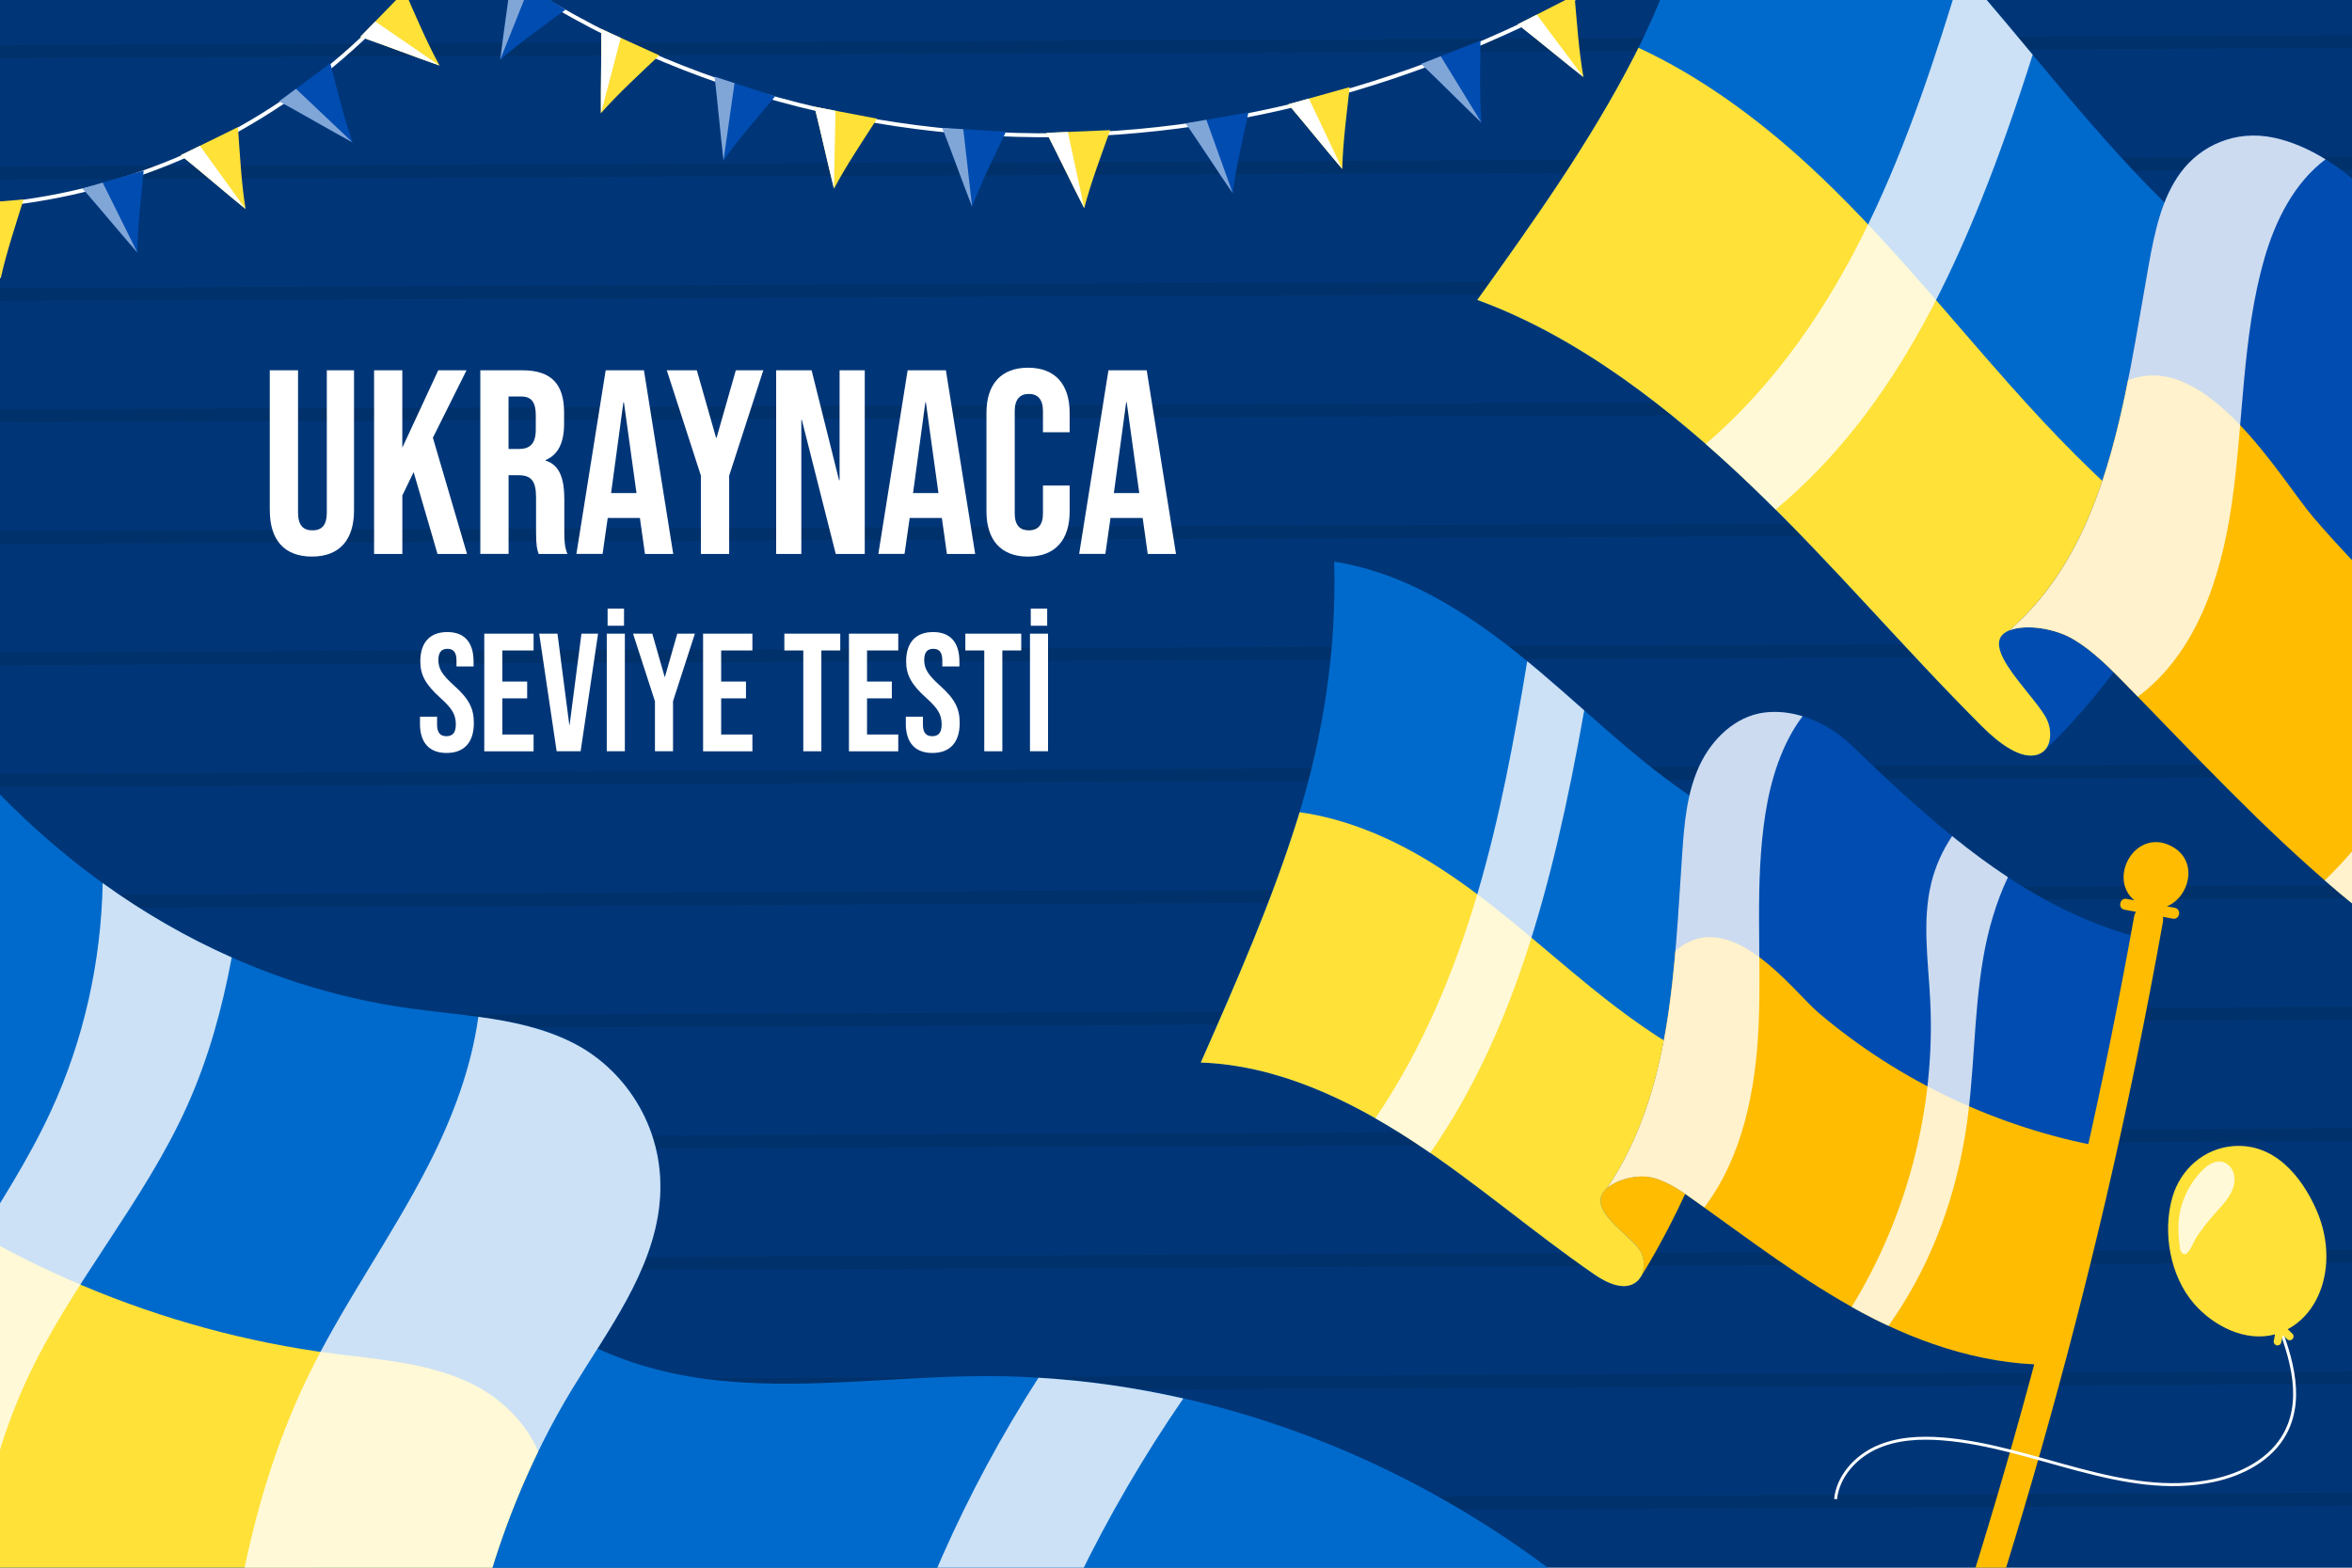 <?xml version="1.0" encoding="UTF-8"?>
<svg xmlns="http://www.w3.org/2000/svg" xmlns:xlink="http://www.w3.org/1999/xlink" viewBox="0 0 600 400">
  <defs>
    <style>
      .cls-1 {
        fill: #006acc;
      }

      .cls-2, .cls-3, .cls-4, .cls-5 {
        fill: #fff;
      }

      .cls-6, .cls-7, .cls-8 {
        fill: none;
      }

      .cls-6, .cls-8 {
        stroke: #fff;
        stroke-miterlimit: 10;
      }

      .cls-9 {
        fill: #003678;
      }

      .cls-8 {
        stroke-width: .75px;
      }

      .cls-10 {
        clip-path: url(#clippath-1);
      }

      .cls-11 {
        isolation: isolate;
      }

      .cls-12 {
        fill: #004cb1;
      }

      .cls-3 {
        opacity: .8;
      }

      .cls-3, .cls-4, .cls-5 {
        mix-blend-mode: soft-light;
      }

      .cls-13 {
        fill: #00316a;
      }

      .cls-4 {
        opacity: .5;
      }

      .cls-14 {
        clip-path: url(#clippath-2);
      }

      .cls-15 {
        fill: #ffbc00;
      }

      .cls-16 {
        fill: #ffe138;
      }

      .cls-17 {
        clip-path: url(#clippath);
      }
    </style>
    <clipPath id="clippath">
      <rect class="cls-7" width="600" height="400"/>
    </clipPath>
    <clipPath id="clippath-1">
      <rect class="cls-7" x="-6.52" y="-4.75" width="613.52" height="409.01"/>
    </clipPath>
    <clipPath id="clippath-2">
      <rect class="cls-7" x="-6.52" y="-4.26" width="613.52" height="409.01"/>
    </clipPath>
  </defs>
  <g class="cls-11">
    <g id="Layer_1" data-name="Layer 1">
      <g class="cls-17">
        <g>
          <rect class="cls-9" x="-6.52" y="-4.75" width="613.52" height="409.01"/>
          <g class="cls-10">
            <g>
              <path class="cls-13" d="M651.67,8.75c-90.13.38-180.26.76-270.39,1.14-89.67.38-179.34.76-269.01,1.13-50.58.21-101.17.43-151.75.64-1.53,0-1.5,3.3.03,3.29,90.13-.38,180.26-.76,270.39-1.14,89.67-.38,179.34-.76,269.01-1.13,50.58-.21,101.17-.43,151.75-.64,1.53,0,1.5-3.3-.03-3.29Z"/>
              <path class="cls-13" d="M651.67,39.75c-90.13.38-180.26.76-270.39,1.14-89.67.38-179.34.76-269.01,1.13-50.58.21-101.17.43-151.75.64-1.53,0-1.5,3.29.03,3.29,90.13-.38,180.26-.76,270.39-1.14,89.67-.38,179.34-.76,269.01-1.13,50.58-.21,101.17-.43,151.75-.64,1.53,0,1.5-3.3-.03-3.29Z"/>
              <path class="cls-13" d="M651.67,70.74c-90.13.38-180.26.76-270.39,1.14-89.67.38-179.34.76-269.01,1.13-50.58.21-101.17.43-151.75.64-1.53,0-1.5,3.3.03,3.29,90.13-.38,180.26-.76,270.39-1.14,89.67-.38,179.34-.76,269.01-1.13,50.58-.21,101.17-.43,151.75-.64,1.53,0,1.5-3.3-.03-3.29Z"/>
              <path class="cls-13" d="M651.67,101.73c-90.13.38-180.26.76-270.39,1.14-89.67.38-179.34.76-269.01,1.13-50.58.21-101.17.43-151.75.64-1.53,0-1.5,3.3.03,3.29,90.13-.38,180.26-.76,270.39-1.14,89.67-.38,179.34-.76,269.01-1.13,50.58-.21,101.17-.43,151.75-.64,1.53,0,1.5-3.3-.03-3.29Z"/>
              <path class="cls-13" d="M651.67,132.72c-90.13.38-180.26.76-270.39,1.14-89.67.38-179.34.76-269.01,1.13-50.58.21-101.17.43-151.75.64-1.53,0-1.5,3.29.03,3.29,90.13-.38,180.26-.76,270.39-1.14,89.67-.38,179.34-.76,269.01-1.13,50.58-.21,101.17-.43,151.75-.64,1.53,0,1.5-3.3-.03-3.29Z"/>
              <path class="cls-13" d="M651.67,163.71c-90.13.38-180.26.76-270.39,1.14-89.67.38-179.34.76-269.01,1.13-50.58.21-101.17.43-151.75.64-1.53,0-1.5,3.3.03,3.29,90.13-.38,180.26-.76,270.39-1.14,89.67-.38,179.34-.76,269.01-1.13,50.58-.21,101.17-.43,151.75-.64,1.53,0,1.5-3.3-.03-3.29Z"/>
              <path class="cls-13" d="M651.67,194.7c-90.13.38-180.26.76-270.39,1.14-89.67.38-179.34.76-269.01,1.13-50.58.21-101.17.43-151.75.64-1.53,0-1.5,3.3.03,3.29,90.13-.38,180.26-.76,270.39-1.14,89.67-.38,179.34-.76,269.01-1.13,50.58-.21,101.17-.43,151.75-.64,1.53,0,1.5-3.3-.03-3.29Z"/>
              <path class="cls-13" d="M651.67,225.69c-90.13.38-180.26.76-270.39,1.14-89.67.38-179.34.76-269.01,1.13-50.58.21-101.17.43-151.75.64-1.53,0-1.5,3.3.03,3.29,90.13-.38,180.26-.76,270.39-1.14,89.67-.38,179.34-.76,269.01-1.13,50.58-.21,101.17-.43,151.75-.64,1.53,0,1.5-3.3-.03-3.29Z"/>
              <path class="cls-13" d="M651.67,256.69c-90.13.38-180.26.76-270.39,1.14-89.67.38-179.34.76-269.01,1.13-50.58.21-101.17.43-151.75.64-1.53,0-1.5,3.3.03,3.29,90.13-.38,180.26-.76,270.39-1.14,89.67-.38,179.34-.76,269.01-1.13,50.58-.21,101.17-.43,151.75-.64,1.53,0,1.5-3.3-.03-3.29Z"/>
              <path class="cls-13" d="M651.67,287.68c-90.13.38-180.26.76-270.39,1.14-89.67.38-179.34.76-269.01,1.13-50.58.21-101.17.43-151.75.64-1.53,0-1.5,3.3.03,3.29,90.13-.38,180.26-.76,270.39-1.14,89.67-.38,179.34-.76,269.01-1.13,50.58-.21,101.17-.43,151.75-.64,1.53,0,1.5-3.29-.03-3.29Z"/>
              <path class="cls-13" d="M651.67,318.67c-90.13.38-180.26.76-270.39,1.14-89.67.38-179.34.76-269.01,1.13-50.58.21-101.17.43-151.75.64-1.53,0-1.5,3.3.03,3.29,90.13-.38,180.26-.76,270.39-1.14,89.67-.38,179.34-.76,269.01-1.13,50.58-.21,101.17-.43,151.75-.64,1.53,0,1.5-3.3-.03-3.29Z"/>
              <path class="cls-13" d="M651.67,349.66c-90.13.38-180.26.76-270.39,1.14-89.67.38-179.34.76-269.01,1.13-50.58.21-101.17.43-151.75.64-1.53,0-1.5,3.3.03,3.29,90.13-.38,180.26-.76,270.39-1.14,89.67-.38,179.34-.76,269.01-1.13,50.58-.21,101.17-.43,151.75-.64,1.53,0,1.5-3.3-.03-3.29Z"/>
              <path class="cls-13" d="M651.67,380.65c-90.13.38-180.26.76-270.39,1.14-89.67.38-179.34.76-269.01,1.13-50.58.21-101.17.43-151.75.64-1.53,0-1.5,3.3.03,3.29,90.13-.38,180.26-.76,270.39-1.14,89.67-.38,179.34-.76,269.01-1.13,50.58-.21,101.17-.43,151.75-.64,1.53,0,1.5-3.29-.03-3.29Z"/>
            </g>
          </g>
        </g>
        <g class="cls-14">
          <g>
            <path class="cls-1" d="M427.9,429.37c-47.37-49.9-111.96-78.46-176.98-78.25-23.56.07-47.21,3.76-70.6.77-23.39-2.99-47.47-14.03-60.02-36.44-33.93,47.24-53.34,109.27-50.42,169.77,85.65,49.06,178.15,81.92,273.52,96.34,30.48-48.69,57.37-101.07,84.49-152.2Z"/>
            <path class="cls-1" d="M-61.39,89.51c22.88,91.29,87.74,156.9,165.85,167.78,14.43,2.01,29.51,2.36,42.38,9.16,12.87,6.8,23.34,22.05,21.38,40.8-1.81,17.36-13.19,32.21-22.23,47.09-21.76,35.82-32.55,80.6-29.13,120.9-104.96-23.76-206.72-61.22-302.09-112.11,37.75-88.84,86.08-184.77,123.83-273.61Z"/>
            <path class="cls-16" d="M120.66,353.22c-11.04-5.51-23.64-6.27-35.82-7.86-43.71-5.7-85.87-23.49-120.88-51.01-31.77-24.97-57.58-57.9-74.68-95.1-25.6,55.13-51.94,110.76-74.5,163.86,95.36,50.9,197.13,88.35,302.09,112.11-2.93-34.49,4.56-72.25,20.42-104.88-3.11-7.34-9.49-13.57-16.63-17.13Z"/>
            <path class="cls-3" d="M168.23,307.25c1.95-18.74-8.51-34-21.38-40.8-7.69-4.06-16.18-5.82-24.83-7-1.77,13.02-6.61,25.82-12.62,37.6-9.56,18.75-22.07,35.89-31.18,54.86-15.98,33.3-20.72,70.49-23.48,107.54,20.57,5.8,41.29,11.07,62.14,15.79-3.42-40.31,7.37-85.08,29.13-120.9,9.04-14.88,20.42-29.73,22.23-47.09Z"/>
            <path class="cls-3" d="M47.81,282.02c5.4-12.06,8.88-24.75,11.3-37.73-11.5-5.1-22.51-11.46-32.91-18.96-.4,20.04-4.81,40-13.22,58.19-11.51,24.9-30.05,46.24-40.04,71.79-9.17,23.45-10.79,48.85-10.18,74.24,9.31,3.44,18.65,6.77,28.04,9.98.55-29.99,3.42-59.97,15.81-87.01,11.34-24.77,30.07-45.63,41.2-70.5Z"/>
            <path class="cls-3" d="M301.86,356.82c-12.18-2.76-24.53-4.54-36.94-5.29-37.57,58.31-56.54,128.49-53.46,197.79,9.26,3.15,18.57,6.12,27.92,8.91-.43-71.42,21.94-142.5,62.49-201.41Z"/>
          </g>
          <g>
            <path class="cls-12" d="M521.59,191.45s21.37-19.56,33.3-46.04l-26.63,5.48-15.64,9.93-11.05,3.72,13.27,20.42,6.75,6.49Z"/>
            <g>
              <path class="cls-1" d="M563.99,62.61c-22.58-19.41-40.29-43.02-59.46-65.29-19.17-22.28-41.08-44.24-67.46-56.82-1.63,26.6-8.76,51.59-20.11,73.72-11.35,22.13-25.74,42.25-40.1,62.31,25.85,9.43,49.45,27.82,70,47.52,20.55,19.7,38.74,41.35,58.87,61.42,4.11,4.1,9.98,8.65,14.32,6.98,3-1.15,3.53-4.94,2.4-8.19-2.04-5.88-18.94-19.83-9.82-23.43,9.28-3.66,15.41-3.55,19.56-2.73,20.06-26.38,33.78-58.67,31.81-95.48Z"/>
              <path class="cls-16" d="M522.44,184.25c-2.04-5.88-18.94-19.83-9.82-23.43,9.28-3.66,15.41-3.55,19.56-2.73,5.96-7.83,11.35-16.19,15.94-25.03-12.86-10.49-24.53-22.62-35.47-34.93-16.74-18.83-32.42-38.54-51.1-55.79-13.03-12.03-27.9-22.92-43.58-30.15-.33.67-.66,1.35-1,2.02-11.35,22.13-25.74,42.25-40.1,62.31,25.85,9.43,49.45,27.82,70,47.52,20.55,19.7,38.74,41.35,58.87,61.42,4.11,4.1,9.98,8.65,14.32,6.98,3-1.15,3.53-4.94,2.4-8.19Z"/>
            </g>
            <g>
              <path class="cls-12" d="M662.61,265.72c12.14-40.43,26.96-79.57,44.36-117.17-40.52-21.92-69.34-57.01-97.68-93.4-7.26-9.32-18.09-17.59-29.08-19.99-10.08-2.2-18.88,2.09-23.84,8.73s-6.76,15.36-8.3,23.96c-6.1,34.14-10.33,71.29-35.46,92.96,4.2-1.62,11.59-.54,16.42,2.36,4.82,2.9,8.89,6.98,12.83,11,17.84,18.24,35.2,37.01,54.82,53.55,19.62,16.54,42.55,31.05,65.93,37.98Z"/>
              <path class="cls-15" d="M662.61,265.72c6.21-20.66,13.12-40.99,20.71-60.94-35.04-17.63-67.56-42.95-93.17-72.77-8.14-9.48-27.38-43.15-47.3-34.95-4.92,24.67-12.19,48.21-30.23,63.77,4.2-1.62,11.59-.54,16.42,2.36,4.82,2.9,8.89,6.98,12.83,11,17.84,18.24,35.2,37.01,54.82,53.55,19.62,16.54,42.55,31.05,65.93,37.98Z"/>
            </g>
            <path class="cls-3" d="M577.65,65.95c2.87-9.87,7.65-19.31,15.6-25.3-4.17-2.57-8.58-4.51-13.02-5.48-10.08-2.2-18.88,2.09-23.84,8.73-4.97,6.65-6.76,15.36-8.3,23.96-6.1,34.14-10.33,71.29-35.46,92.96,4.2-1.62,11.59-.54,16.42,2.36,4.82,2.9,8.89,6.98,12.83,11,1.17,1.19,2.33,2.39,3.49,3.58,14.73-10.98,21.13-29.86,23.93-49.03,3.05-20.86,2.63-43.07,8.37-62.79Z"/>
            <path class="cls-3" d="M636.68,186.51c5.21-16.86,6.34-35.56,11.6-52.39,2.42-7.74,5.93-15.19,10.76-21.42-6.21-6-12.17-12.29-17.96-18.78-3.73,3.25-6.68,7.28-8.55,11.92-4.22,10.43-3.24,23.12-3.69,35.13-1.23,32.94-13.94,62.49-35.8,83.67,1.21,1.05,2.42,2.09,3.64,3.12,2.75,2.32,5.57,4.59,8.44,6.81,15.2-12.28,25.64-28.9,31.56-48.04Z"/>
            <path class="cls-3" d="M446.86,124.04c2.06,1.97,4.09,3.97,6.1,5.98,30.71-25.63,49.05-63.93,65.58-116.06-4.65-5.57-9.29-11.15-14.01-16.65-1.36-1.58-2.73-3.15-4.11-4.72-6.67,22.06-13.83,43.9-23.64,64.22-10.31,21.36-23.71,41.11-41.64,56.47,4.01,3.51,7.92,7.11,11.72,10.75Z"/>
          </g>
          <g>
            <g>
              <path class="cls-15" d="M418.57,325.77s14.06-21.84,20.84-46.78l-18.82,11.75-10.59,12.39-7.71,6.06,10.97,13.11,5.31,3.47Z"/>
              <g>
                <path class="cls-1" d="M440.26,208.71c-17.61-9.74-32.01-24.24-47.36-37.26-15.35-13.02-32.66-25.03-52.55-28.14.65,22.22-2.76,44.63-9.42,65.84-6.66,21.21-15.65,41.61-24.62,61.95,19.29.68,37.56,9.3,53.74,19.83,16.17,10.53,30.77,23.3,46.67,34.24,3.24,2.24,7.79,4.36,10.8,1.82,2.08-1.76,2.2-5.01,1.16-7.36-1.88-4.26-15.02-11.07-8.69-16.51,6.44-5.53,10.86-7.1,13.91-7.56,12.64-27.07,20.31-57.25,16.36-86.86Z"/>
                <path class="cls-16" d="M418.69,319.64c-1.88-4.26-15.02-11.07-8.69-16.51,6.44-5.53,10.86-7.1,13.91-7.56,3.75-8.04,7.07-16.35,9.77-24.84-10-5.09-19.24-11.84-27.98-18.93-13.37-10.85-26.02-22.72-40.68-31.75-10.22-6.3-21.69-11.16-33.49-12.81-.19.64-.38,1.28-.58,1.92-6.66,21.21-15.65,41.61-24.62,61.95,19.29.68,37.56,9.3,53.74,19.83,16.17,10.53,30.77,23.3,46.67,34.24,3.24,2.24,7.79,4.36,10.8,1.82,2.08-1.76,2.2-5.01,1.16-7.36Z"/>
              </g>
              <g>
                <path class="cls-12" d="M525.35,348.14c5.97-36.41,13.95-72.5,23.91-108.03-30.72-6.9-53.91-27.78-76.85-49.85-5.87-5.65-14.25-9.47-22.34-8.44-7.42.94-13.47,6.85-16.59,13.65-3.12,6.8-3.82,14.42-4.33,21.88-2.05,29.61-2.54,61.19-19.16,85.78,2.92-2.48,8.32-3.6,12-2.54,3.68,1.06,6.89,3.29,10,5.51,14.12,10.07,27.93,20.71,43.21,28.91,15.28,8.2,32.82,13.82,50.15,13.13Z"/>
                <path class="cls-15" d="M525.35,348.14c3.05-18.61,6.64-37.14,10.73-55.55-26.48-4.88-51.66-16.75-72.18-34.19-6.52-5.54-22.71-27.87-36.51-15.73-1.85,21.55-5.47,42.8-17.4,60.46,2.92-2.48,8.32-3.6,12-2.54,3.68,1.06,6.89,3.29,10,5.51,14.12,10.07,27.93,20.71,43.21,28.91,15.28,8.2,32.82,13.82,50.15,13.13Z"/>
              </g>
              <path class="cls-3" d="M450.34,207.72c1.39-8.86,4.18-17.9,9.5-24.97-3.18-.97-6.49-1.36-9.76-.94-7.42.94-13.47,6.85-16.59,13.65-3.12,6.8-3.82,14.42-4.33,21.88-2.05,29.61-2.54,61.19-19.16,85.78,2.92-2.48,8.32-3.6,12-2.54,3.68,1.06,6.89,3.29,10,5.51.92.66,1.84,1.32,2.77,1.98,9.86-13,13.17-30.21,13.87-46.67.76-17.91-1.07-35.98,1.71-53.69Z"/>
              <path class="cls-3" d="M501.19,290.35c2.6-15.22,2.12-30.85,4.76-46.06,1.21-7,3.23-14.05,6.28-20.47-4.89-3.22-9.62-6.74-14.24-10.49-2.47,3.68-4.31,7.78-5.35,12.09-2.32,9.69-.74,19.82-.24,29.77,1.38,27.31-5.75,54.97-20.04,78.27.94.53,1.89,1.05,2.84,1.56,2.14,1.15,4.33,2.24,6.55,3.27,10.11-14.2,16.49-30.65,19.44-47.94Z"/>
              <path class="cls-3" d="M360.05,290.94c1.62,1.05,3.22,2.14,4.81,3.23,20.37-29.36,30.95-65.72,39.28-112.91-3.73-3.3-7.46-6.6-11.25-9.81-1.09-.92-2.18-1.84-3.29-2.74-3.29,19.88-6.94,39.71-12.62,59.03-5.96,20.3-14.26,40.12-26.13,57.59,3.13,1.78,6.2,3.66,9.19,5.61Z"/>
            </g>
            <g>
              <path class="cls-15" d="M537.03,306.76c5.54-23.68,10.43-47.5,14.72-71.44.85-4.73-6.5-6.11-7.35-1.36-15.09,84.19-37.92,166.95-68.31,246.91-8.53,22.45-17.67,44.67-27.35,66.64-1.94,4.39,4.78,7.68,6.73,3.27,34.63-78.6,62-160.39,81.56-244.02Z"/>
              <path class="cls-15" d="M554.8,231.63l-2.02-.37c5.84-2.37,8.28-11.91.89-15.49-9.03-4.39-16.02,8.31-9.19,13.95-.67-.12-1.33-.25-2-.37-1.77-.33-2.29,2.43-.51,2.76,4.11.76,8.21,1.53,12.32,2.29,1.77.33,2.29-2.43.51-2.76Z"/>
            </g>
          </g>
          <g>
            <g>
              <path class="cls-6" d="M-58.73,47.33c31.99,8.86,66.77,7.35,97.87-4.26,31.1-11.61,58.36-33.25,76.72-60.91"/>
              <g>
                <g>
                  <path class="cls-16" d="M103.25-2.27l-11.32,11.66c6.75,2.37,13.44,4.96,20.2,7.33-3.28-5.95-6.12-12.79-8.88-19Z"/>
                  <path class="cls-5" d="M95.73,5.48c-1.27,1.3-2.53,2.61-3.8,3.91,6.75,2.37,13.44,4.96,20.2,7.34l-16.4-11.25Z"/>
                </g>
                <g>
                  <path class="cls-12" d="M84.26,16.17c-4.35,3.23-8.7,6.45-13.05,9.68,6.28,3.43,12.46,7.07,18.75,10.5-2.28-6.4-3.98-13.61-5.69-20.18Z"/>
                  <path class="cls-4" d="M75.51,22.66c-1.43,1.06-2.86,2.13-4.3,3.19,6.28,3.43,12.46,7.07,18.75,10.5l-14.45-13.69Z"/>
                </g>
                <g>
                  <path class="cls-16" d="M60.7,32.44c-4.86,2.39-9.73,4.77-14.59,7.16,5.56,4.51,10.98,9.21,16.53,13.72-1.08-6.71-1.45-14.1-1.94-20.88Z"/>
                  <path class="cls-5" d="M51,37.2c-1.63.8-3.26,1.6-4.89,2.4,5.56,4.51,10.98,9.21,16.53,13.72l-11.64-16.12Z"/>
                </g>
                <g>
                  <path class="cls-12" d="M36.65,43.52c-5.2,1.53-10.39,3.06-15.59,4.59,4.71,5.39,9.26,10.94,13.97,16.32.07-6.8.96-14.14,1.62-20.91Z"/>
                  <path class="cls-4" d="M26.2,46.6c-1.71.5-3.42,1.01-5.13,1.51,4.71,5.39,9.26,10.94,13.97,16.32l-8.84-17.83Z"/>
                </g>
                <g>
                  <path class="cls-16" d="M6.01,50.9c-5.4.44-10.8.89-16.2,1.33,3.52,6.23,6.85,12.59,10.37,18.82,1.45-6.64,3.81-13.65,5.83-20.15Z"/>
                  <path class="cls-5" d="M-4.76,51.78c-1.81.15-3.62.3-5.43.45,3.52,6.23,6.85,12.59,10.37,18.82l-4.94-19.26Z"/>
                </g>
              </g>
            </g>
            <g>
              <path class="cls-6" d="M120.73-12.29c43.85,32.72,99.46,48.46,154.14,46.67,54.69-1.79,108.27-20.61,153.88-50.83"/>
              <g>
                <g>
                  <path class="cls-16" d="M168.18,14.12c-4.93-2.24-9.86-4.48-14.8-6.72.05,7.16-.14,14.33-.09,21.49,4.49-5.1,9.97-10.08,14.89-14.77Z"/>
                  <path class="cls-5" d="M158.35,9.66c-1.65-.75-3.31-1.5-4.96-2.25.05,7.16-.14,14.33-.09,21.49l5.06-19.23Z"/>
                </g>
                <g>
                  <path class="cls-12" d="M144.26,2.48c-4.61-2.85-9.21-5.7-13.82-8.55-.87,7.11-1.96,14.2-2.83,21.3,5.11-4.49,11.17-8.73,16.65-12.75Z"/>
                  <path class="cls-4" d="M134.99-3.26c-1.52-.94-3.03-1.88-4.55-2.81-.87,7.11-1.96,14.2-2.83,21.3l7.38-18.49Z"/>
                </g>
                <g>
                  <path class="cls-16" d="M223.75,30.28c-5.32-1.01-10.64-2.03-15.96-3.04,1.73,6.95,3.24,13.96,4.97,20.9,3.17-6.02,7.32-12.14,10.99-17.86Z"/>
                  <path class="cls-5" d="M213.14,28.26c-1.79-.34-3.57-.68-5.36-1.02,1.73,6.95,3.24,13.96,4.97,20.9l.38-19.88Z"/>
                </g>
                <g>
                  <path class="cls-12" d="M197.75,24.6c-5.15-1.68-10.3-3.37-15.45-5.05.83,7.11,1.44,14.26,2.27,21.37,3.91-5.56,8.8-11.11,13.17-16.32Z"/>
                  <path class="cls-4" d="M187.39,21.22c-1.7-.55-3.39-1.11-5.09-1.66.83,7.11,1.44,14.26,2.27,21.37l2.81-19.7Z"/>
                </g>
                <g>
                  <path class="cls-16" d="M283.22,33.21c-5.41.23-10.82.45-16.24.68,3.27,6.37,6.34,12.85,9.61,19.22,1.71-6.58,4.35-13.49,6.62-19.9Z"/>
                  <path class="cls-5" d="M272.43,33.67c-1.82.08-3.63.15-5.45.23,3.27,6.37,6.34,12.85,9.61,19.22l-4.17-19.45Z"/>
                </g>
                <g>
                  <path class="cls-12" d="M256.61,33.62c-5.41-.33-10.81-.66-16.22-.98,2.6,6.67,4.99,13.43,7.6,20.1,2.37-6.37,5.71-12.98,8.63-19.12Z"/>
                  <path class="cls-4" d="M245.73,32.96c-1.78-.11-3.56-.22-5.34-.32,2.6,6.67,4.99,13.43,7.6,20.1l-2.25-19.78Z"/>
                </g>
                <g>
                  <path class="cls-16" d="M344.3,22.23c-5.22,1.46-10.43,2.92-15.65,4.38,4.64,5.45,9.12,11.06,13.76,16.51.16-6.8,1.15-14.13,1.89-20.89Z"/>
                  <path class="cls-5" d="M333.9,25.14c-1.75.49-3.5.98-5.25,1.47,4.64,5.45,9.12,11.06,13.76,16.51l-8.51-17.98Z"/>
                </g>
                <g>
                  <path class="cls-12" d="M318.49,28.71c-5.34.92-10.68,1.84-16.02,2.76,4.06,5.9,7.94,11.93,11.99,17.83.85-6.74,2.59-13.94,4.02-20.58Z"/>
                  <path class="cls-4" d="M307.75,30.56c-1.76.3-3.52.6-5.27.91,4.06,5.9,7.94,11.93,11.99,17.83l-6.72-18.73Z"/>
                </g>
                <g>
                  <path class="cls-16" d="M401.66-1.19c-4.82,2.46-9.65,4.93-14.47,7.39,5.63,4.42,11.12,9.03,16.75,13.45-1.19-6.69-1.67-14.08-2.28-20.85Z"/>
                  <path class="cls-5" d="M392.04,3.73c-1.62.83-3.24,1.65-4.86,2.48,5.63,4.42,11.12,9.03,16.75,13.45l-11.9-15.93Z"/>
                </g>
                <g>
                  <path class="cls-12" d="M377.67,10.34c-5.04,1.99-10.08,3.98-15.12,5.96,5.18,4.94,10.2,10.06,15.38,15.01-.54-6.78-.31-14.17-.26-20.97Z"/>
                  <path class="cls-4" d="M367.53,14.34c-1.66.65-3.32,1.31-4.98,1.96,5.18,4.94,10.2,10.06,15.38,15.01l-10.4-16.97Z"/>
                </g>
              </g>
            </g>
          </g>
        </g>
        <g>
          <path class="cls-8" d="M579.8,334.37c4.17,10.02,8.3,21.69,3.2,31.27-3.55,6.68-10.92,10.55-18.32,12.12-22.97,4.88-45.65-8.72-69.05-10.61-5.79-.47-11.81-.17-17.08,2.25-5.28,2.43-9.69,7.32-10.29,13.09"/>
          <g>
            <path class="cls-16" d="M590.88,308.62c-3.86-8.67-10.82-17.04-21.27-16.18-7.44.62-13.4,5.97-15.43,13.04-2.56,8.9-.62,20.06,5.5,27.14,4.93,5.7,13.13,9.91,20.68,7.85-.11.58-.22,1.16-.33,1.73-.1.51.37,1.05.87,1.08.57.04.98-.33,1.08-.87.11-.55.21-1.11.32-1.66,0-.04.01-.08.02-.12.34.33.68.66,1.03.99.19.18.38.32.65.35.24.03.55-.05.73-.22.19-.17.34-.39.35-.65.02-.25-.03-.55-.22-.73-.42-.4-.84-.81-1.26-1.21,9.45-5.08,12.62-18.54,7.27-30.55Z"/>
            <path class="cls-3" d="M566.43,296.37c-1.82-.14-3.42,1.03-4.63,2.26-2.39,2.41-4.17,5.38-5.18,8.62-1.21,3.87-1,7.49-.49,11.43.07.55.67,1.47,1.34,1.32,1.08-.24,2.35-3.58,2.93-4.44,1.41-2.09,2.96-4.07,4.65-5.94,2.36-2.6,5.48-5.76,4.92-9.61-.26-1.8-1.64-3.5-3.54-3.64Z"/>
          </g>
        </g>
        <g>
          <path class="cls-2" d="M68.82,130.23v-35.75h7.21v36.29c0,3.35,1.38,4.55,3.67,4.55s3.67-1.2,3.67-4.55v-36.29h6.94v35.75c0,7.5-3.67,11.78-10.74,11.78s-10.74-4.28-10.74-11.78Z"/>
          <path class="cls-2" d="M95.42,94.48h7.21v19.75l9.17-19.75h7.21l-8.58,17.21,8.71,29.66h-7.53l-6.09-20.89-2.88,5.96v14.93h-7.21v-46.86Z"/>
          <path class="cls-2" d="M122.54,94.48h10.68c7.47,0,10.68,3.55,10.68,10.78v2.88c0,4.82-1.51,7.9-4.72,9.24v.13c3.6,1.14,4.78,4.62,4.78,9.91v8.23c0,2.28.07,3.95.79,5.69h-7.34c-.39-1.21-.66-1.94-.66-5.76v-8.57c0-4.35-1.24-5.76-4.52-5.76h-2.49v20.08h-7.21v-46.86ZM132.36,114.56c2.69,0,4.32-1.2,4.32-4.95v-3.62c0-3.35-1.11-4.82-3.67-4.82h-3.28v13.39h2.62Z"/>
          <path class="cls-2" d="M154.51,94.48h9.76l7.47,46.86h-7.21l-1.31-9.31v.13h-8.19l-1.31,9.17h-6.68l7.47-46.86ZM162.37,125.81l-3.21-23.16h-.13l-3.14,23.16h6.49Z"/>
          <path class="cls-2" d="M178.81,121.39l-8.71-26.91h7.66l4.91,17.21h.13l4.91-17.21h7.01l-8.71,26.91v19.95h-7.21v-19.95Z"/>
          <path class="cls-2" d="M198,94.48h9.04l7.01,28.05h.13v-28.05h6.42v46.86h-7.4l-8.65-34.21h-.13v34.21h-6.42v-46.86Z"/>
          <path class="cls-2" d="M231.54,94.48h9.76l7.47,46.86h-7.21l-1.31-9.31v.13h-8.19l-1.31,9.17h-6.68l7.47-46.86ZM239.4,125.81l-3.21-23.16h-.13l-3.14,23.16h6.49Z"/>
          <path class="cls-2" d="M251.65,130.5v-25.17c0-7.23,3.67-11.51,10.61-11.51s10.61,4.28,10.61,11.51v4.95h-6.81v-5.42c0-3.08-1.44-4.35-3.6-4.35s-3.6,1.27-3.6,4.35v26.18c0,3.08,1.44,4.28,3.6,4.28s3.6-1.2,3.6-4.28v-7.16h6.81v6.63c0,7.23-3.67,11.51-10.61,11.51s-10.61-4.28-10.61-11.51Z"/>
          <path class="cls-2" d="M282.77,94.48h9.76l7.47,46.86h-7.21l-1.31-9.31v.13h-8.19l-1.31,9.17h-6.68l7.47-46.86ZM290.63,125.81l-3.21-23.16h-.13l-3.14,23.16h6.49Z"/>
        </g>
        <g>
          <path class="cls-2" d="M107.14,184.57v-1.71h4.36v2.06c0,2.14.92,2.92,2.39,2.92s2.39-.77,2.39-3c0-2.49-.92-4.07-3.94-6.77-3.86-3.47-5.12-5.92-5.12-9.34,0-4.72,2.39-7.46,6.88-7.46s6.71,2.74,6.71,7.54v1.24h-4.36v-1.54c0-2.14-.84-2.96-2.31-2.96s-2.31.81-2.31,2.87c0,2.19.96,3.77,3.98,6.47,3.86,3.47,5.07,5.87,5.07,9.6,0,4.89-2.43,7.63-6.96,7.63s-6.79-2.74-6.79-7.54Z"/>
          <path class="cls-2" d="M123.54,161.68h12.58v4.29h-7.97v7.93h6.33v4.29h-6.33v9.22h7.97v4.29h-12.58v-30Z"/>
          <path class="cls-2" d="M137.55,161.68h4.66l3.02,23.27h.08l3.02-23.27h4.24l-4.45,30h-6.12l-4.45-30Z"/>
          <path class="cls-2" d="M154.79,161.68h4.61v30h-4.61v-30ZM155,155.29h4.19v4.37h-4.19v-4.37Z"/>
          <path class="cls-2" d="M167.07,178.91l-5.58-17.23h4.91l3.15,11.02h.08l3.15-11.02h4.49l-5.58,17.23v12.77h-4.61v-12.77Z"/>
          <path class="cls-2" d="M179.36,161.68h12.58v4.29h-7.97v7.93h6.33v4.29h-6.33v9.22h7.97v4.29h-12.58v-30Z"/>
          <path class="cls-2" d="M204.91,165.97h-4.82v-4.29h14.26v4.29h-4.82v25.72h-4.61v-25.72Z"/>
          <path class="cls-2" d="M216.57,161.68h12.58v4.29h-7.97v7.93h6.33v4.29h-6.33v9.22h7.97v4.29h-12.58v-30Z"/>
          <path class="cls-2" d="M231.08,184.57v-1.71h4.36v2.06c0,2.14.92,2.92,2.39,2.92s2.39-.77,2.39-3c0-2.49-.92-4.07-3.94-6.77-3.86-3.47-5.12-5.92-5.12-9.34,0-4.72,2.39-7.46,6.88-7.46s6.71,2.74,6.71,7.54v1.24h-4.36v-1.54c0-2.14-.84-2.96-2.31-2.96s-2.31.81-2.31,2.87c0,2.19.96,3.77,3.98,6.47,3.86,3.47,5.07,5.87,5.07,9.6,0,4.89-2.43,7.63-6.96,7.63s-6.79-2.74-6.79-7.54Z"/>
          <path class="cls-2" d="M251.08,165.97h-4.82v-4.29h14.26v4.29h-4.82v25.72h-4.61v-25.72Z"/>
          <path class="cls-2" d="M262.75,161.68h4.61v30h-4.61v-30ZM262.95,155.29h4.19v4.37h-4.19v-4.37Z"/>
        </g>
      </g>
    </g>
  </g>
</svg>